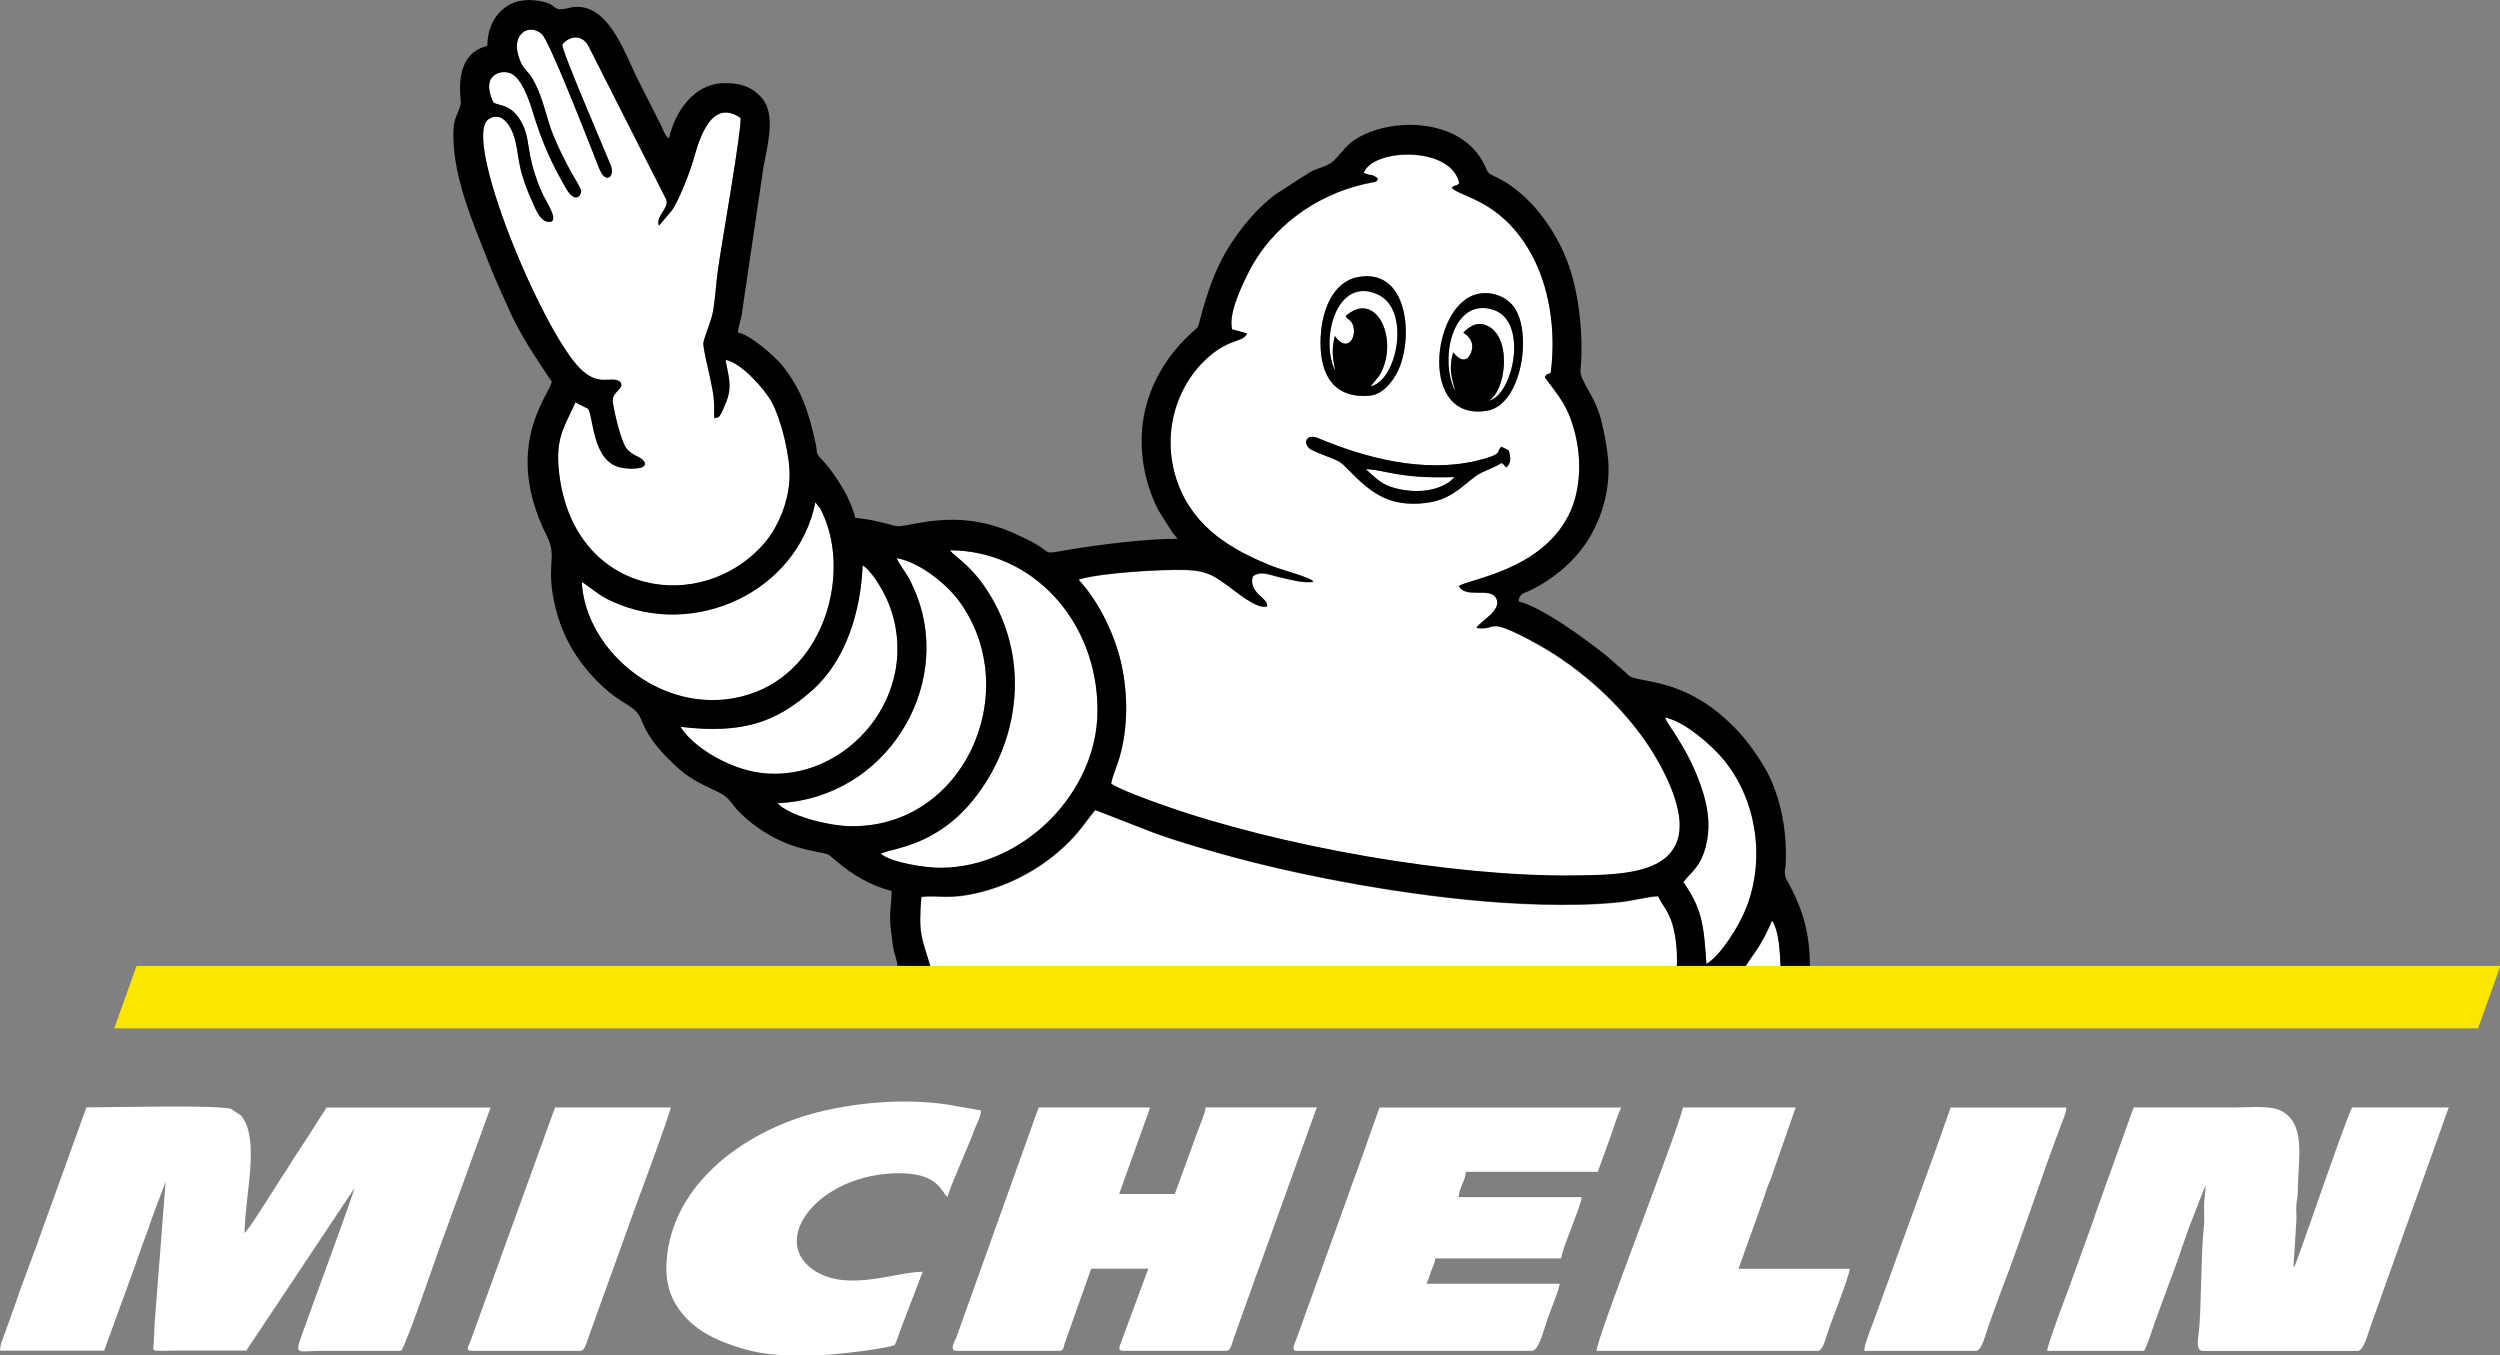 <svg fill="none" height="45" viewBox="0 0 83 45" width="83" xmlns="http://www.w3.org/2000/svg" xmlns:xlink="http://www.w3.org/1999/xlink"><rect x="0" y="0" width="83" height="45" fill="#808080" stroke="none"/><clipPath id="a"><path d="m0 0h83v45h-83z"/></clipPath><g clip-path="url(#a)"><g fill="#fff"><path clip-rule="evenodd" d="m11.767 39.445c-.085.364-1.476 4.1-1.769 4.939-.222.626-.088.464.65.464h2.673c.226-.342 1.194-3.254 1.494-4.028l1.473-4.05h-5.446l-.671 1.051c-.237.36-.448.673-.674 1.048-.074.122-.095.13-.159.234-.215.342-1.077 1.728-1.218 1.832 0-1.17.523-3.082-.095-3.87-.007-.007-.014-.018-.021-.029l-.325-.216c-.41-.148-4.03-.054-4.81-.054l-1.452 4.021c-.233.666-.491 1.339-.728 1.984-.064.176-.117.331-.177.511-.078.23-.109.288-.18.508-.053.162-.124.324-.184.508-.064.198-.141.299-.145.544h3.454l1.014-2.783c.085-.238.162-.475.244-.695.095-.266.173-.45.261-.724.071-.22.162-.439.251-.688l.272-.713-.332 4.27c-.039.364-.039.724-.064 1.087-.021.31-.131.245.788.245h2.285l3.599-5.404z" fill-rule="evenodd"/><path clip-rule="evenodd" d="m67.976 44.849h3.21c.148-.288.265-.706.374-1.004l.756-2.056c.049-.14.085-.256.124-.367.088-.245.162-.461.244-.691l.54-1.382c0 .306-.042.385-.049.644-.007.234.021.508-.007.738-.102.914-.081 2.869-.173 3.539-.028.209-.085.58.134.58h5.153c.194 0 .339-.601.459-.922l2.557-7.16h-3.21c-.282.598-1.469 4.115-1.858 5.144-.042.108-.011.072-.088.158l.095-1.49c.014-.173-.007-.367 0-.544.011-.22.049-.238.049-.493.011-1.051.29-2.225-.551-2.664-.36-.187-1.031-.112-1.543-.112h-3.355l-1.264 3.521c-.028.076-.053.173-.085.259l-.812 2.246c-.124.328-.689 1.822-.71 2.052z" fill-rule="evenodd"/><path clip-rule="evenodd" d="m31.753 44.849h3.405c.163 0 .145-.115.191-.252l.879-2.477h1.897l-.908 2.452c-.053.137-.117.274.081.274h3.405c.159 0 .173-.173.261-.428l.547-1.526c.12-.353.237-.666.367-1.015l1.84-5.112h-3.694c-.014.191-.155.518-.23.709l-.791 2.167h-1.847l.897-2.506c.057-.151.088-.209.124-.367h-3.694l-2.73 7.628c-.049.119-.258.454.007.454z" fill-rule="evenodd"/><path clip-rule="evenodd" d="m43.082 44.849h7.78c.223 0 .406-.738.516-1.058.134-.396.314-.767.406-1.17h-4.425c.06-.13.099-.252.145-.396.06-.187.131-.248.145-.446h4.181c.028-.328.653-1.714.682-2.034h-4.086c.028-.338.215-.522.244-.842h4.376l.381-1.048c.127-.346.251-.774.396-1.084h-8.024l-.724 2.041c-.127.349-.247.662-.367 1.015l-1.646 4.568c-.11.288-.198.457.014.457z" fill-rule="evenodd"/><path clip-rule="evenodd" d="m22.125 42.174c0 .515.184.968.403 1.274.508.724 1.261 1.066 2.108 1.321.876.263 1.565.23 2.447.23.484 0 2.356-.216 2.624-.346.081-.169.152-.414.23-.608l.696-1.822c-.893 0-2.437.662-3.542-.007-1.632-.99.074-3.265 2.765-3.265 1.317 0 1.399.637 1.603.792.018-.198.721-1.757.844-2.113.081-.234.254-.54.272-.763l-1.165-.202c-1.406-.205-3.027-.058-4.309.274-2.398.616-4.98 2.455-4.98 5.234z" fill-rule="evenodd"/><path clip-rule="evenodd" d="m52.999 44.849h7.342c.173 0 .244-.328.336-.601.131-.407.713-1.85.735-2.124h-3.694l.703-1.962c.092-.248.155-.443.24-.698.049-.151.081-.202.127-.317.042-.104.067-.209.113-.331l.717-2.048h-3.744c-.194.857-2.861 7.632-2.868 8.078z" fill-rule="evenodd"/><path clip-rule="evenodd" d="m15.655 44.849h3.599c.166 0 .212-.256.272-.418l1.646-4.568c.106-.284 1.081-2.909 1.098-3.096h-3.842l-2.582 7.132c-.06.166-.127.342-.184.508-.106.317-.23.439-.007.439z" fill-rule="evenodd"/><path clip-rule="evenodd" d="m61.898 44.849h3.694c.219 0 .318-.551.459-.922.134-.353.24-.677.367-1.012.682-1.76 1.335-3.787 2.013-5.58.071-.184.155-.356.173-.565h-3.842l-.53 1.494c-.064.194-.113.31-.184.508l-1.822 5.033c-.078.216-.329.814-.336 1.048z" fill-rule="evenodd"/><path d="m31.848 19.966c-.438-.601-1.363-1.321-2.084-1.433.205.414.371.475.671 1.238 1.187 3.042-1.006 6.739-4.623 6.898.374.403 1.596.731 2.338.76 3.828.144 5.88-4.457 3.698-7.463z"/><path d="m29.5 20.03c-.176-.439-.579-1.102-.862-1.26-.067 1.559-.565 3.164-1.674 4.147-1.194 1.058-2.31 1.458-4.372 1.213.378.637 1.565 1.386 2.645 1.526 2.857.371 5.449-2.646 4.263-5.63z"/><path d="m24.866 23.058c2.575-.817 3.426-4.162 2.37-6.167l-.166-.212c-.59 2.952-3.998 4.568-6.781 3.276-.434-.202-.657-.428-.975-.634.12 2.369 2.839 4.601 5.552 3.74z"/><path d="m25.403 18.004c.399-.472.802-1.332.812-2.203.007-.724-.293-1.886-.586-2.437-.23-.436-1.024-1.328-1.543-1.415.138.713.237.95-.053 1.584-.163.356-.148.313-.321.353 0-.659-.007-.706-.131-1.314-.046-.227-.247-1.019-.23-1.177.018-.187.272-.742.328-1.094.067-.421.095-.896.155-1.336.102-.756.795-4.669.752-5.047-.95-.655-1.356.626-1.568 1.393-.102.367-.508 1.44-.749 1.721l-.392.461c-.127-.306.343-.576.244-.86l-2.585-5.101c-.198-.371-.59-.378-.869-.054-.05.144 1.377 3.434 1.61 4.018.134.338-.113.576-.307.259-.071-.115-.233-.551-.289-.698-.187-.464-1.437-3.694-1.695-3.924-.41-.367-1.017-.018-.77.742.201.619.307.292.678 1.188.184.45.282.961.466 1.408.191.472.378.842.611 1.264.053.101.318.522.321.608.007.162-.205.425-.498-.083-.494-.853-.805-1.537-1.13-2.617-.124-.418-.367-1.04-.682-1.192-.268-.13-.579-.022-.685.173-.134.241-.014.572.085.785.212.119.561.047.89.583.24.392.24.727.332 1.199.078.403.201.781.353 1.127.173.4.54.893.36 1.037-.357.104-.533-.407-.657-.684-.554-1.231-.389-1.544-.615-2.2-.106-.31-.392-.774-.805-.526-.961.536 1.773 7.085 3.037 8.312.618.598.992.216 1.3.41.208.238-.279.324-.233.677.046.335.279 1.382.491 1.591.282.277.491.209.583.468-.035.05-.004.137-.36.155-.155.007-.311-.004-.463-.036-.95-.216-.89-1.739-1.077-1.951l-.413-.209c-.371.832-.682 1.17-.54 2.354.484 4.104 4.764 4.734 6.841 2.29z"/><path d="m55.549 30.755c-.141-.515-.339-.662-.494-.99-.311.011-.876.155-1.243.194-.431.047-.858.072-1.3.083-.9.022-1.787-.004-2.673-.065-2.903-.194-6.593-.853-9.366-1.642-.731-.209-1.448-.418-2.126-.662l-1.978-.77c-.184.216-.321.425-.498.641-.805.997-2.02 1.76-3.302 2.084-1.081.274-1.391.086-1.974.162-.102 1.249.011 1.321.3 2.304h24.781c.018-.461-.018-.922-.131-1.332z"/><path d="m48.245 11.697s.367.511.579.047c.205-.443-.215-.677-.215-.677-.004-.014-.018-.014-.028-.022.208-.205.487-.414.865-.191.749.439.547 2.128-.021 2.455.809-.176 1.324-2.614.177-3.013-1.363-.472-1.843 1.624-1.282 2.711-.12-.486-.233-.731-.074-1.31z"/><path d="m58.441 31.363c-.155.263-.343.49-.48.724h-.756 1.914c-.021-.461-.053-1.192-.286-1.512-.11.27-.251.547-.392.788z"/><path d="m31.541 18.27c.159.238.83.526 1.494 1.775 1.127 2.113.752 4.655-.692 6.473-1.275 1.606-2.719 1.627-3.101 1.825.336.288 1.441.468 1.974.468 2.726 0 5.22-2.477 5.22-5.227 0-2.995-2.186-5.314-4.898-5.314z"/><path d="m50.806 21.262c-1.515-.788-1.045-.313-1.784-.403.074-.209.925-.601.625-1.03-.219-.31-1.003.047-1.208-.36.247-.223 2.719-.493 3.648-2.369.36-.727.431-1.71.233-2.588-.23-1.015-.572-1.354-1.035-1.98.113-.173.035-.04.201-.148.187-1.465-.06-2.923-.682-4.007-1.006-1.76-2.338-1.822-2.606-2.138.155-.133.106 0 .251-.148-.265-1.253-2.871-1.163-3.171-.346.201.119.29.018.47.198-.081.13.011.068-.208.126-.071.018-.17.032-.247.05-1.628.374-3.09 1.436-3.839 2.927-.198.396-.685 1.372-.547 1.897l.498.137c-.138.306-.54.144-1.25.752-1.165.997-1.621 2.714-1.038 4.255.551 1.462 1.794 2.189 3.122 2.718.357.14 1.3.382 1.37.518-.314.058-.766-.072-1.07-.137-.392-.086-.675-.245-.947-.04-.074.266.053.446.177.58.127.137.261.205.304.356v.058c-.332.119-1.056-.508-1.275-.662-.445-.317-.675-.522-1.409-.547-.795-.029-2.882.094-3.578.32.678.731 1.24 1.872 1.452 2.941.131.662.17 1.372.088 2.052-.124 1.044-.378 1.336-.459 1.782.325.212 1.254.547 1.671.695 3.906 1.397 9.719 2.412 13.759 2.354 1.335-.018 3.09-.022 3.401-1.264.268-1.084-.756-2.732-1.197-3.337-.936-1.285-2.271-2.444-3.719-3.2zm-1.808-11.488c.487-.137.975.061 1.232.374.667.81.318 3.287-.858 3.488-2.257.389-1.858-3.449-.374-3.859zm-3.906-.576c1.663-.313 1.854 2.034 1.307 3.143-.159.32-.484.745-.886.788-1.173.122-1.671-.619-1.671-1.742 0-1.015.382-2.027 1.25-2.192zm-.364 6.361c-.201-.202-.261-.248-.6-.378-.138-.054-.558-.216-.646-.284-.24-.198-.099-.511.286-.346 1.568.662 3.5 1.159 5.241.752.957-.227.646-.306.837-.468l.244.119c.035.126.095.32 0 .472-.12.198-.085.011-.244-.05-.187.133-.431.212-.65.317-.494.238-.869.886-1.837 1.008-1.324.169-1.932-.432-2.631-1.138z"/><path d="m55.277 23.818c.099.23.244.396.381.626.12.198.23.367.346.59.219.414.417.864.561 1.357.162.565.219 1.148.06 1.735-.18.662-.463.803-.738 1.159.629.9.675 1.404.766 2.718.431-.245 1.07-1.202 1.335-1.897.639-1.67.3-3.665-.83-4.964-.343-.392-1.194-1.181-1.882-1.325z"/><path d="m45.346 15.574c.378.331.544.587 1.303.698.509.076 1.056.011 1.48-.284l.162-.155c-1.854.065-2.303-.241-2.945-.263z"/><path d="m44.318 11.157c.42.583.738.047.607-.349-.06-.187-.184-.184-.247-.31.922-.821 1.639.493 1.286 1.602-.138.428-.279.482-.456.731.883-.187 1.335-2.527.261-3.038-1.395-.666-1.956 1.49-1.437 2.531-.078-.457-.134-.644-.014-1.163z"/></g><path d="m59.123 32.094.975-.007h-.975z" fill="#000"/><path d="m59.271 28.843c.099-1.105-.141-2.444-.689-3.366-.328-.551-.703-1.058-1.165-1.49-.011-.011-.039-.036-.05-.047-1.504-1.408-2.853-1.267-3.256-1.487-.046-.025-.131-.119-.18-.162l-.184-.158c-.148-.13-.212-.198-.364-.324-.721-.58-2.2-1.66-2.959-1.84.007-.086-.014-.043.021-.126.071-.166.173-.148.353-.238.805-.392 1.561-1.03 2.01-1.818.41-.72.657-1.602.583-2.524-.039-.461-.131-.914-.24-1.343-.201-.792-.71-1.285-.678-1.624.106-1.13-.049-2.48-.364-3.413-.396-1.181-1.289-2.444-2.412-2.992-.286-.14-.261-.083-.399-.385-.703-1.548-2.988-1.656-4.238-.918-.374.223-.494.464-.777.745-.194.194-.551.245-.791.382l-1.162.749c-.586.45-1.056 1.008-1.466 1.631-.434.662-.71 1.4-.929 2.174-.23.81-.035.428-.59.986-.498.5-.939 1.152-1.197 1.901-.42 1.22-.29 2.61.311 3.787l.459.724c.078.104.106.119.173.22-1.049 0-2.578.191-3.627.367-.992.166-.385.13-1.391-.36-.117-.058-.184-.086-.3-.14-2.059-.979-3.659-.194-4.037-.292-.434-.112-.876-.23-1.346-.27-.014-.187-.261-.734-.35-.882-.237-.403-.463-.749-.784-1.084-.194-.205-.11-.187-.17-.472-.226-1.048-.473-1.84-1.144-2.653-.223-.27-1.07-1.022-1.444-1.055.021-.27.124-.454.148-.742l.699-4.741c.127-.702.42-1.742-.035-2.29-.286-.346-.667-.529-1.303-.511-.992.029-1.6.968-1.798 1.836-.138-.101-.191-.288-.276-.464l-.795-1.57c-.417-.853-.999-2.61-2.257-2.3-.653.158-.247-.169-1.165-.256s-1.536.601-1.536 1.516c-1.187.281-.858 1.786-.883 1.919-.046.241-.212.468-.233.76-.113 1.519.657 3.233 1.201 4.622.191.49.396.907.597 1.372.399.918.918 1.66 1.459 2.48-.106.464-1.646 2.171-.163 5.123.371.742-.078.932.297 2.423.237.943.703 1.71 1.36 2.38.858.875 1.268.756 1.483 1.31.258.659.713 1.127 1.215 1.588.699.641 1.444.716 1.713 1.08l.244.299c.053.061.025.032.071.076.007.007.018.018.025.025 1.342 1.307 2.652 1.242 2.952 1.4.004 0 .24.194.268.22.498.432 1.141.817 1.815.976 0 .464-.095.796-.021 1.31.035.238.042.385.081.608.035.187.12.367.134.569l.989.014h.102c-.29-.979-.403-1.051-.3-2.304.583-.076.89.112 1.974-.162 1.282-.324 2.5-1.087 3.302-2.084.173-.216.311-.425.498-.641l1.978.77c.678.245 1.391.454 2.126.662 2.772.792 6.466 1.447 9.366 1.642.886.061 1.776.086 2.673.065.438-.011.865-.036 1.3-.083.367-.04.932-.184 1.243-.194.152.331.35.475.494.99.113.41.148.871.131 1.332h2.285c.138-.234.325-.461.48-.724.145-.241.282-.518.392-.788.233.32.265 1.051.286 1.512h.975c0-1.094-.247-1.886-.682-2.704-.095-.18-.173-.227-.145-.54zm-40.165-15.484.413.209c.187.216.127 1.739 1.077 1.951.148.032.307.047.463.036.357-.018.325-.108.36-.155-.092-.259-.3-.191-.583-.468-.212-.209-.445-1.256-.491-1.591-.049-.353.442-.439.233-.677-.307-.194-.682.187-1.3-.41-1.268-1.231-4.001-7.776-3.037-8.312.413-.245.699.216.805.526.226.659.06.968.615 2.2.124.277.3.788.657.684.184-.148-.187-.637-.36-1.037-.148-.349-.272-.727-.353-1.127-.092-.472-.092-.806-.332-1.199-.328-.536-.678-.464-.89-.583-.099-.212-.219-.544-.085-.785.106-.191.417-.302.685-.173.311.151.554.774.682 1.192.325 1.08.636 1.76 1.13 2.617.293.504.501.245.498.083 0-.086-.265-.508-.321-.608-.233-.425-.417-.796-.611-1.264-.18-.446-.279-.958-.466-1.408-.367-.896-.477-.569-.678-1.188-.247-.76.36-1.109.77-.742.258.23 1.508 3.46 1.695 3.924.06.148.219.583.29.698.194.313.441.079.307-.259-.233-.583-1.66-3.874-1.61-4.018.279-.324.674-.313.869.054l2.585 5.101c.099.284-.371.554-.244.86l.392-.461c.24-.281.646-1.35.749-1.721.212-.767.618-2.048 1.568-1.393.042.378-.65 4.295-.752 5.047-.06.439-.088.918-.155 1.336-.057.353-.311.907-.329 1.094-.014.158.184.954.23 1.177.124.608.131.655.131 1.314.173-.04.155.004.321-.353.29-.634.187-.871.053-1.584.519.086 1.31.983 1.543 1.415.293.551.593 1.714.586 2.437-.011.868-.413 1.732-.812 2.203-2.073 2.444-6.357 1.814-6.841-2.29-.138-1.184.173-1.523.54-2.354zm.208 5.958c.321.205.544.432.975.634 2.783 1.292 6.191-.324 6.781-3.276l.166.212c1.056 2.009.205 5.35-2.37 6.167-2.712.86-5.432-1.372-5.552-3.74zm5.926 6.34c-1.081-.14-2.267-.889-2.645-1.526 2.062.245 3.179-.151 4.372-1.213 1.109-.983 1.607-2.588 1.674-4.147.279.158.685.817.862 1.26 1.187 2.984-1.406 5.998-4.263 5.63zm.572 1.008c3.613-.158 5.81-3.856 4.623-6.898-.297-.763-.466-.824-.671-1.238.721.112 1.646.832 2.084 1.433 2.186 3.002.131 7.603-3.698 7.463-.745-.029-1.967-.356-2.338-.76zm5.403 2.146c-.533 0-1.639-.18-1.974-.468.382-.198 1.826-.223 3.101-1.825 1.444-1.818 1.819-4.356.692-6.473-.664-1.249-1.339-1.537-1.494-1.775 2.709 0 4.898 2.318 4.898 5.314 0 2.754-2.497 5.227-5.22 5.227zm24.502-1.012c-.311 1.242-2.062 1.242-3.401 1.264-4.04.058-9.853-.961-13.759-2.354-.413-.148-1.345-.479-1.67-.695.081-.446.336-.738.459-1.782.081-.68.042-1.386-.088-2.052-.212-1.069-.773-2.207-1.452-2.941.699-.223 2.783-.349 3.578-.32.735.029.964.234 1.409.547.219.155.943.781 1.275.662v-.058c-.039-.151-.173-.22-.3-.356-.124-.133-.251-.317-.177-.58.272-.209.554-.047.947.04.304.065.756.198 1.07.137-.074-.14-1.017-.378-1.37-.518-1.328-.529-2.571-1.256-3.122-2.718-.583-1.541-.127-3.258 1.038-4.255.713-.608 1.113-.446 1.25-.752l-.498-.137c-.138-.526.35-1.501.547-1.897.749-1.487 2.211-2.552 3.839-2.927.078-.018.177-.032.247-.05.219-.054.131 0 .208-.126-.184-.18-.272-.079-.47-.198.3-.817 2.906-.904 3.171.346-.145.148-.095.014-.251.148.265.317 1.6.378 2.606 2.138.618 1.084.869 2.542.682 4.007-.166.112-.088-.022-.201.148.463.63.805.965 1.035 1.98.201.878.131 1.861-.233 2.588-.929 1.876-3.401 2.146-3.648 2.369.205.407.989.05 1.208.36.3.428-.547.821-.625 1.03.742.09.272-.385 1.784.403 1.448.752 2.783 1.915 3.719 3.2.441.605 1.466 2.257 1.197 3.337zm2.271 2.308c-.265.695-.904 1.652-1.335 1.897-.092-1.314-.138-1.818-.766-2.718.279-.356.558-.5.738-1.159.159-.587.102-1.17-.06-1.735-.141-.493-.343-.947-.561-1.357-.117-.223-.226-.392-.346-.59-.138-.23-.286-.396-.381-.626.689.148 1.54.932 1.882 1.325 1.13 1.3 1.473 3.294.83 4.964z" fill="#000"/><path d="m45.512 13.129c.403-.043.728-.468.886-.788.547-1.109.357-3.456-1.307-3.143-.869.162-1.25 1.177-1.25 2.192 0 1.123.498 1.865 1.67 1.742zm.254-3.341c1.074.515.622 2.851-.261 3.038.177-.248.321-.302.456-.731.357-1.109-.364-2.419-1.286-1.602.064.126.187.122.247.31.131.396-.191.936-.607.349-.12.518-.064.706.014 1.163-.519-1.044.042-3.197 1.437-2.531z" fill="#000"/><path d="m49.372 13.637c1.173-.202 1.522-2.675.858-3.488-.258-.313-.745-.508-1.232-.374-1.483.41-1.882 4.248.374 3.859zm.23-3.344c1.151.4.636 2.833-.177 3.013.565-.328.77-2.012.021-2.455-.378-.223-.657-.014-.865.191.007.007.021.007.028.022 0 0 .42.234.215.677-.215.464-.579-.047-.579-.047-.159.576-.046.824.074 1.31-.561-1.087-.081-3.186 1.282-2.711z" fill="#000"/><path d="m49.845 15.372c.159.061.124.248.244.05.092-.151.035-.346 0-.472l-.244-.119c-.191.162.12.241-.837.468-1.741.41-3.673-.09-5.241-.752-.385-.162-.526.151-.286.346.085.072.505.234.646.284.339.13.403.176.6.378.696.706 1.307 1.307 2.631 1.138.964-.122 1.342-.77 1.836-1.008.223-.108.463-.184.65-.317zm-1.716.619c-.42.295-.971.36-1.48.284-.759-.115-.925-.367-1.303-.698.643.018 1.091.328 2.945.263l-.162.155z" fill="#000"/><path clip-rule="evenodd" d="m3.796 34.142h78.476l.742-2.074h-78.48l-.742 2.074z" fill="#fce500" fill-rule="evenodd"/></g></svg>